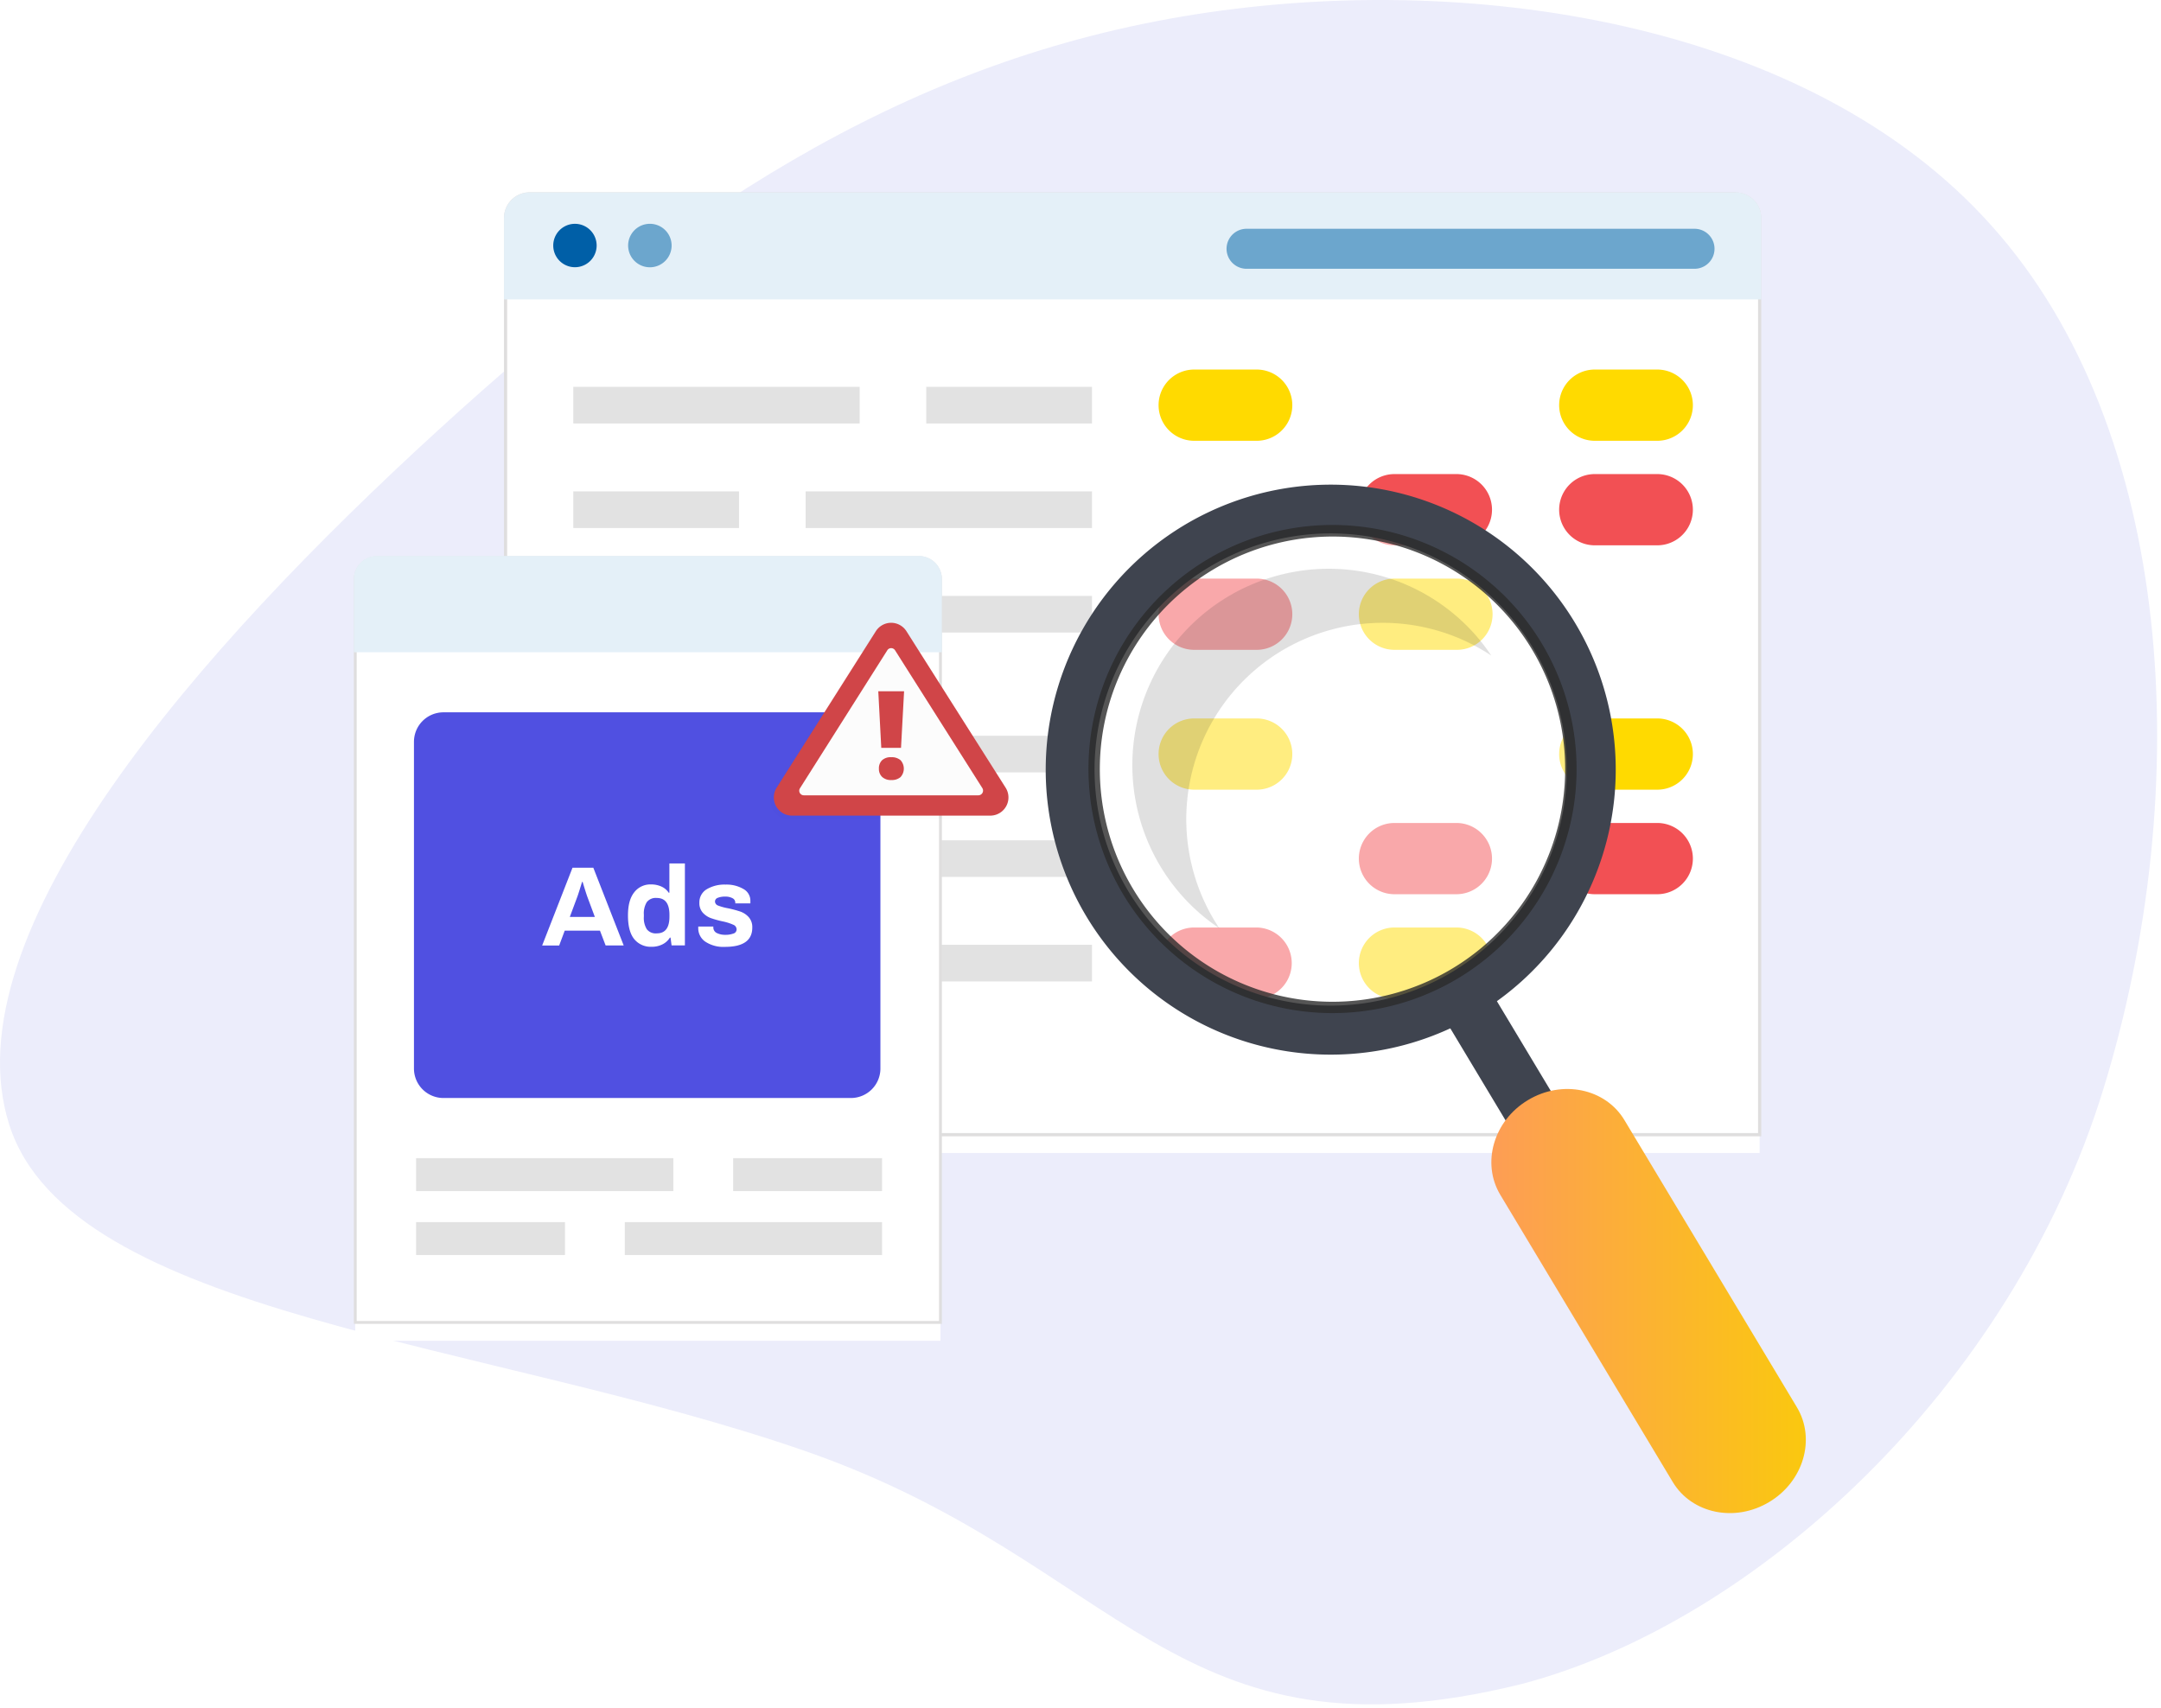 <svg width="472" height="373" fill="none" xmlns="http://www.w3.org/2000/svg"><path d="M435.022 49.341c39.995 44.593 44.65 122.55 24.444 188.376-20.207 65.825-76.304 116.726-127.044 130.093-76.171 18.895-87.096-26.752-156.541-50.863s-160.483-29.384-173.85-71.25C-11.335 203.83 43.7 141.491 95.597 94.057c51.898-47.433 100.7-79.942 162.573-90.44 61.874-10.497 137.009.998 176.852 45.724z" fill="#ECEDFB"/><g filter="url(#filter0_d)"><path d="M110.425 247.844V47.634a5.258 5.258 0 015.25-5.256h263.416a5.256 5.256 0 015.249 5.257v200.209H110.425z" fill="#fff"/></g><path d="M379.091 42.727a4.915 4.915 0 014.9 4.908v199.86H110.774V47.635a4.913 4.913 0 014.9-4.908h263.417zm0-.727H115.674a5.607 5.607 0 00-5.598 5.606v200.587h274.613V47.635a5.605 5.605 0 00-5.598-5.606V42z" fill="#DFDEDE"/><path d="M384.689 65.398H110.09V47.635a5.608 5.608 0 015.606-5.606h263.395a5.609 5.609 0 015.606 5.606v17.763h-.008z" fill="#E4F0F8"/><path d="M272.271 58.709h97.84a4.37 4.37 0 000-8.74h-97.84a4.37 4.37 0 000 8.74z" fill="#6CA6CD"/><path d="M130.318 53.627a4.74 4.74 0 11-9.48 0 4.74 4.74 0 019.48 0z" fill="#005FA7"/><path d="M146.693 53.627a4.753 4.753 0 01-2.928 4.392 4.749 4.749 0 112.928-4.392z" fill="#6CA6CD"/><path d="M125.214 88.499h62.553M202.309 88.499h36.203" stroke="#E2E2E2" stroke-width="8" stroke-miterlimit="10"/><path d="M361.974 80.718h-13.648a7.78 7.78 0 000 15.56h13.648a7.78 7.78 0 100-15.56zM274.482 80.718h-13.648a7.78 7.78 0 100 15.56h13.648a7.78 7.78 0 000-15.56z" fill="#FFDA00"/><path d="M238.512 111.33h-62.553M161.417 111.33h-36.203" stroke="#E2E2E2" stroke-width="8" stroke-miterlimit="10"/><path d="M361.974 103.55h-13.648a7.78 7.78 0 000 15.56h13.648a7.78 7.78 0 000-15.56zM318.224 103.55h-13.647a7.78 7.78 0 100 15.56h13.647a7.781 7.781 0 000-15.56z" fill="#F25054"/><path d="M125.214 134.161h62.553M202.309 134.161h36.203" stroke="#E2E2E2" stroke-width="8" stroke-miterlimit="10"/><path d="M318.224 126.381h-13.647a7.78 7.78 0 00-7.78 7.78 7.78 7.78 0 007.78 7.78h13.647a7.78 7.78 0 100-15.56z" fill="#FFDA00"/><path d="M274.482 126.381h-13.648a7.78 7.78 0 00-7.78 7.78 7.78 7.78 0 007.78 7.78h13.648a7.78 7.78 0 000-15.56z" fill="#F25054"/><path d="M238.512 164.707h-62.553M161.417 164.707h-36.203" stroke="#E2E2E2" stroke-width="8" stroke-miterlimit="10"/><path d="M361.974 156.927h-13.648a7.78 7.78 0 000 15.56h13.648a7.78 7.78 0 007.78-7.78 7.78 7.78 0 00-7.78-7.78zM274.482 156.927h-13.648a7.78 7.78 0 00-7.78 7.78 7.78 7.78 0 007.78 7.78h13.648a7.78 7.78 0 000-15.56z" fill="#FFDA00"/><path d="M125.214 187.538h62.553M202.309 187.538h36.203" stroke="#E2E2E2" stroke-width="8" stroke-miterlimit="10"/><path d="M361.974 179.758h-13.648a7.78 7.78 0 000 15.56h13.648a7.78 7.78 0 000-15.56zM318.224 179.758h-13.647a7.78 7.78 0 100 15.56h13.647a7.781 7.781 0 000-15.56z" fill="#F25054"/><path d="M238.512 210.369h-62.553M161.417 210.369h-36.203" stroke="#E2E2E2" stroke-width="8" stroke-miterlimit="10"/><path d="M318.224 202.589h-13.647a7.78 7.78 0 100 15.56h13.647a7.781 7.781 0 000-15.56z" fill="#FFDA00"/><path d="M274.482 202.589h-13.648a7.78 7.78 0 100 15.56h13.648a7.781 7.781 0 000-15.56z" fill="#F25054"/><g filter="url(#filter1_d)"><path d="M77.589 288.853V126.497a4.732 4.732 0 014.726-4.719h118.38a4.73 4.73 0 013.335 1.384 4.73 4.73 0 011.384 3.335v162.356H77.589z" fill="#fff"/></g><path d="M200.695 122.098a4.405 4.405 0 014.406 4.363v162.072H77.908V126.497a4.408 4.408 0 014.407-4.363h118.38v-.036zm0-.596H82.329a5.02 5.02 0 00-3.562 1.471 5.026 5.026 0 00-1.477 3.56v162.632h128.436V126.497a5.033 5.033 0 00-5.031-5.032v.037z" fill="#DFDEDE"/><path d="M205.727 142.464H77.29v-15.996a5.032 5.032 0 015.032-5.032h118.366a5.032 5.032 0 015.031 5.032v15.996h.008z" fill="#E4F0F8"/><path d="M90.88 256.562h56.191M160.137 256.562h32.523M192.66 270.537h-56.191M123.403 270.537H90.88" stroke="#E2E2E2" stroke-width="7.19" stroke-miterlimit="10"/><path d="M185.855 155.589H96.857a6.442 6.442 0 00-6.442 6.442v71.358a6.442 6.442 0 006.442 6.442h88.998a6.442 6.442 0 006.442-6.442v-71.358a6.442 6.442 0 00-6.442-6.442z" fill="#5050E1"/><path d="M125.047 189.53h4.544l6.638 16.985h-3.948l-1.236-3.235h-7.7l-1.214 3.242h-3.716l6.632-16.992zm4.878 10.747l-1.607-4.312c-.198-.524-.552-1.636-1.061-3.337h-.124c-.514 1.701-.87 2.813-1.069 3.337l-1.606 4.312h5.467zM138.52 205.119c-.909-1.134-1.36-2.843-1.36-5.14 0-2.298.458-3.934 1.375-5.09a4.44 4.44 0 013.635-1.709 5.398 5.398 0 012.312.473 3.742 3.742 0 011.578 1.338h.146v-6.392h3.388v17.902h-2.909l-.225-1.709h-.145a3.946 3.946 0 01-1.665 1.498 5.093 5.093 0 01-2.298.509 4.653 4.653 0 01-3.832-1.68zm7.7-4.893v-.393c0-2.462-.923-3.694-2.77-3.694a2.464 2.464 0 00-2.181.909 4.72 4.72 0 00-.64 2.734v.444c-.07.955.153 1.909.64 2.734a2.464 2.464 0 002.181.909c1.847 0 2.77-1.215 2.77-3.643zM154.058 205.686a3.54 3.54 0 01-1.548-3.01v-.298h3.293v.174a1.345 1.345 0 00.778 1.251c.577.271 1.21.403 1.847.385a4.852 4.852 0 001.731-.269.94.94 0 00.727-.894 1.11 1.11 0 00-.727-1.04 11.145 11.145 0 00-2.291-.727 20.94 20.94 0 01-2.624-.727 4.537 4.537 0 01-1.76-1.2 3.121 3.121 0 01-.727-2.181 3.307 3.307 0 011.592-2.909 7.536 7.536 0 014.123-1.025 7.266 7.266 0 013.89.953 2.912 2.912 0 011.534 2.588v.567h-3.294v-.145a1.08 1.08 0 00-.61-.989 3.234 3.234 0 00-1.622-.349 4.064 4.064 0 00-1.607.269.87.87 0 00-.596.771.97.97 0 00.683.916c.706.27 1.437.47 2.182.596.915.19 1.818.433 2.705.727a4.431 4.431 0 011.803 1.215 3.26 3.26 0 01.771 2.275c0 2.807-1.99 4.21-5.97 4.21a7.12 7.12 0 01-4.283-1.134z" fill="#fff"/><g style="mix-blend-mode:multiply" opacity=".1"><path d="M172.229 178.907h43.313a3.964 3.964 0 003.345-6.086l-21.66-34.174a3.965 3.965 0 00-3.349-1.85c-.669 0-1.327.17-1.912.494-.586.323-1.08.79-1.436 1.356l-21.661 34.174a3.973 3.973 0 003.36 6.086z" fill="#000" opacity=".1"/><path d="M173.945 172.915l19.057-30.102a1.002 1.002 0 011.716 0l19.057 30.088a1.028 1.028 0 01.022 1.039 1.03 1.03 0 01-.894.531h-38.079a.997.997 0 01-.916-.508.998.998 0 01.037-1.048z" fill="#000" opacity=".1"/><path d="M191.068 151.742h5.635l-.669 12.361h-4.312l-.654-12.361zm4.886 18.745a2.943 2.943 0 01-2.029.654 2.86 2.86 0 01-1.992-.654 2.394 2.394 0 01-.727-1.833 2.44 2.44 0 01.683-1.839 2.76 2.76 0 012.007-.655c.74-.05 1.471.184 2.043.655a2.762 2.762 0 010 3.635l.015.037z" fill="#000" opacity=".1"/></g><path d="M172.992 178.151h43.314a3.972 3.972 0 003.345-6.093l-21.661-34.174a3.96 3.96 0 00-3.348-1.85 3.963 3.963 0 00-3.349 1.85l-21.667 34.174a3.98 3.98 0 001.346 5.541 3.975 3.975 0 002.02.552z" fill="#D04548"/><path d="M174.737 172.159l19.058-30.109a.996.996 0 011.343-.35c.15.083.276.204.365.35l19.058 30.087a1.03 1.03 0 01-.346 1.431 1.032 1.032 0 01-.519.147h-38.115a.999.999 0 01-.888-.525 1 1 0 01.044-1.031z" fill="#FCFCFC"/><path d="M191.832 150.986h5.635l-.669 12.361h-4.312l-.654-12.361zm4.878 18.738a2.906 2.906 0 01-2.021.654 2.799 2.799 0 01-1.992-.654 2.378 2.378 0 01-.727-1.825 2.45 2.45 0 01.69-1.847 2.734 2.734 0 012.007-.655 2.91 2.91 0 012.036.655 2.74 2.74 0 010 3.672h.007z" fill="#D04548"/><path opacity=".5" d="M240.337 151.502a53.32 53.32 0 0117.695-25.392 53.314 53.314 0 0185.951 48.122 53.313 53.313 0 01-69.407 44.448 53.37 53.37 0 01-34.239-67.178z" fill="#fff"/><path opacity=".15" d="M303.406 126.308a42.905 42.905 0 00-30.022 1.369 42.897 42.897 0 00-7.06 75.079 42.896 42.896 0 015.303-54.109 42.896 42.896 0 0154.094-5.455 42.644 42.644 0 00-22.315-16.884z" fill="#303030"/><path d="M324.004 213.778l-10.098 6.063 18.634 31.038 10.099-6.063-18.635-31.038z" fill="#3F444F"/><path d="M237.101 199.855a62.254 62.254 0 0095.147 14.568 62.257 62.257 0 0017.111-67.032 62.254 62.254 0 10-112.258 52.464zm27.223-76.128a51.576 51.576 0 0174.953 27.198 51.573 51.573 0 11-74.953-27.198z" fill="#3F444F"/><path opacity=".8" d="M240.337 151.502a53.32 53.32 0 0117.695-25.392 53.314 53.314 0 0185.951 48.122 53.313 53.313 0 01-69.407 44.448 53.37 53.37 0 01-34.239-67.178zm2.377.771a50.815 50.815 0 0015.313 54.353 50.82 50.82 0 0056.076 6.649 50.818 50.818 0 00-7.36-93.613 50.897 50.897 0 00-64.029 32.611z" fill="#2B2B2B"/><path d="M386.442 328.066c7.489-4.494 10.179-13.75 6.042-20.672l-37.679-62.735c-4.152-6.922-13.597-8.885-21.086-4.362-7.489 4.493-10.179 13.749-6.035 20.671l37.672 62.735c4.159 6.922 13.596 8.885 21.086 4.363z" fill="url(#paint0_linear)"/><defs><filter id="filter0_d" x="78.425" y="14.378" width="337.916" height="269.466" filterUnits="userSpaceOnUse" color-interpolation-filters="sRGB"><feFlood flood-opacity="0" result="BackgroundImageFix"/><feColorMatrix in="SourceAlpha" values="0 0 0 0 0 0 0 0 0 0 0 0 0 0 0 0 0 0 127 0" result="hardAlpha"/><feOffset dy="4"/><feGaussianBlur stdDeviation="16"/><feColorMatrix values="0 0 0 0 0 0 0 0 0 0 0 0 0 0 0 0 0 0 0.2 0"/><feBlend in2="BackgroundImageFix" result="effect1_dropShadow"/><feBlend in="SourceGraphic" in2="effect1_dropShadow" result="shape"/></filter><filter id="filter1_d" x="45.589" y="93.778" width="191.825" height="231.074" filterUnits="userSpaceOnUse" color-interpolation-filters="sRGB"><feFlood flood-opacity="0" result="BackgroundImageFix"/><feColorMatrix in="SourceAlpha" values="0 0 0 0 0 0 0 0 0 0 0 0 0 0 0 0 0 0 127 0" result="hardAlpha"/><feOffset dy="4"/><feGaussianBlur stdDeviation="16"/><feColorMatrix values="0 0 0 0 0 0 0 0 0 0 0 0 0 0 0 0 0 0 0.2 0"/><feBlend in2="BackgroundImageFix" result="effect1_dropShadow"/><feBlend in="SourceGraphic" in2="effect1_dropShadow" result="shape"/></filter><linearGradient id="paint0_linear" x1="325.728" y1="284.17" x2="394.425" y2="284.17" gradientUnits="userSpaceOnUse"><stop stop-color="#FD9D55"/><stop offset="1" stop-color="#FAC80F"/></linearGradient></defs></svg>